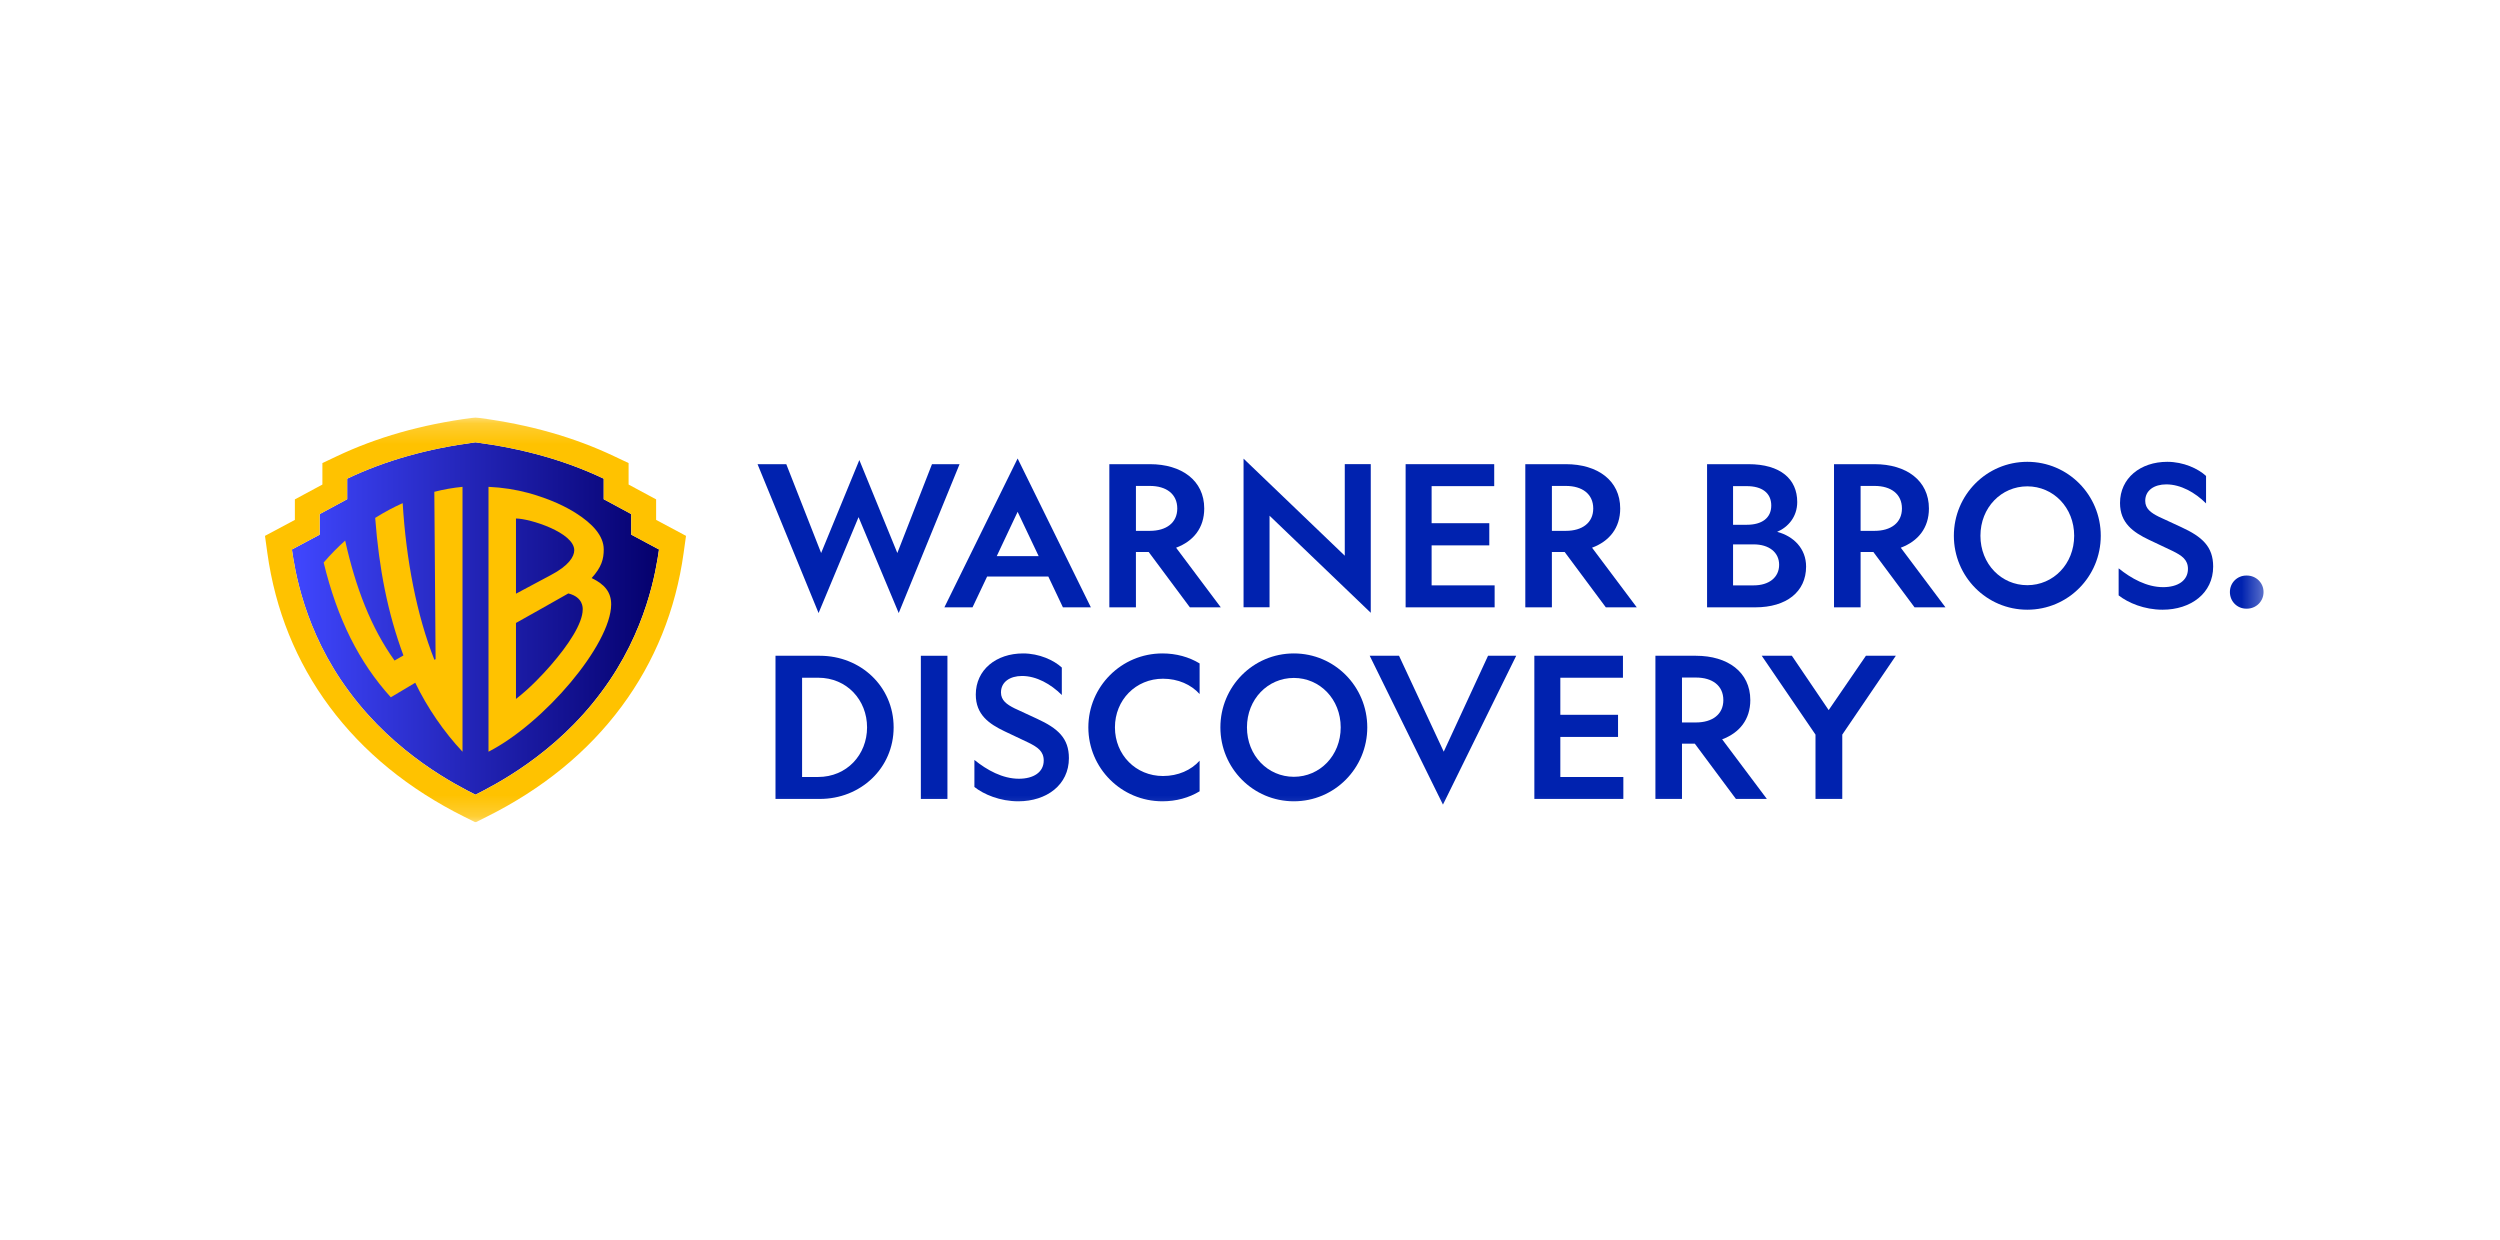 <svg width="121" height="60" viewBox="0 0 121 60" fill="none" xmlns="http://www.w3.org/2000/svg">
<g clip-path="url(#clip0_2791_67648)">
<mask id="mask0_2791_67648" style="mask-type:luminance" maskUnits="userSpaceOnUse" x="11" y="20" width="99" height="20">
<path d="M109.667 20.2H11.667V39.8H109.667V20.2Z" fill="white"/>
</mask>
<g mask="url(#mask0_2791_67648)">
<path d="M39.619 29.671L36.665 22.466H38.056L39.743 26.766L41.592 22.266L43.431 26.766L45.108 22.466H46.443L43.498 29.671L41.554 25.029L39.619 29.671Z" fill="#0022AF"/>
<path d="M52.798 29.395H51.445L50.739 27.905H47.776L47.07 29.395H45.708L49.253 22.19L52.798 29.395ZM48.242 26.918H50.272L49.253 24.772L48.242 26.918Z" fill="#0022AF"/>
<path d="M54.979 29.395H53.692V22.466H55.655C57.19 22.466 58.285 23.254 58.285 24.611C58.285 25.551 57.761 26.196 56.923 26.509L59.086 29.395H57.59L55.598 26.718H54.978L54.979 29.395ZM54.979 25.693H55.655C56.447 25.693 56.98 25.304 56.98 24.611C56.98 23.908 56.447 23.519 55.655 23.519H54.979V25.693Z" fill="#0022AF"/>
<path d="M75.112 29.395H73.825V22.466H75.788C77.322 22.466 78.418 23.254 78.418 24.611C78.418 25.551 77.894 26.196 77.055 26.509L79.219 29.395H77.722L75.731 26.718H75.111L75.112 29.395ZM75.112 25.693H75.788C76.579 25.693 77.113 25.304 77.113 24.611C77.113 23.908 76.579 23.519 75.788 23.519H75.112V25.693Z" fill="#0022AF"/>
<path d="M65.087 22.464H66.345V29.659L61.446 24.96V29.393H60.188V22.198L65.087 26.897V22.464Z" fill="#0022AF"/>
<path d="M68.032 22.466H72.32V23.529H69.29V25.323H72.082V26.396H69.29V28.332H72.34V29.395H68.032L68.032 22.466Z" fill="#0022AF"/>
<path d="M82.622 22.466H84.623C86.177 22.466 86.986 23.187 86.986 24.298C86.986 25.01 86.548 25.513 86.014 25.741C86.806 25.95 87.415 26.547 87.415 27.421C87.415 28.645 86.463 29.395 84.957 29.395H82.622L82.622 22.466ZM84.547 25.399C85.271 25.399 85.729 25.076 85.729 24.468C85.729 23.851 85.271 23.529 84.547 23.529H83.88V25.399L84.547 25.399ZM84.88 28.332C85.614 28.332 86.11 27.952 86.11 27.335C86.11 26.728 85.614 26.348 84.88 26.348H83.88V28.332H84.88Z" fill="#0022AF"/>
<path d="M90.053 29.395H88.766V22.466H90.729C92.264 22.466 93.36 23.254 93.36 24.611C93.36 25.551 92.835 26.196 91.997 26.509L94.16 29.395H92.664L90.672 26.718H90.053L90.053 29.395ZM90.053 25.693H90.73C91.521 25.693 92.054 25.304 92.054 24.611C92.054 23.908 91.521 23.519 90.73 23.519H90.053V25.693Z" fill="#0022AF"/>
<path d="M101.677 25.931C101.677 27.906 100.094 29.51 98.122 29.51C96.149 29.51 94.567 27.905 94.567 25.931C94.567 23.957 96.149 22.352 98.122 22.352C100.094 22.352 101.677 23.956 101.677 25.931ZM95.853 25.931C95.853 27.298 96.864 28.323 98.121 28.323C99.379 28.323 100.39 27.298 100.39 25.931C100.39 24.564 99.38 23.539 98.121 23.539C96.864 23.539 95.853 24.564 95.853 25.931Z" fill="#0022AF"/>
<path d="M104.696 28.418C105.401 28.418 105.897 28.105 105.897 27.535C105.897 27.089 105.602 26.89 105.163 26.672L104 26.121C103.247 25.76 102.609 25.314 102.609 24.346C102.609 23.14 103.6 22.352 104.896 22.352C105.687 22.352 106.392 22.685 106.773 23.036V24.365C106.24 23.833 105.544 23.444 104.848 23.444C104.267 23.444 103.829 23.729 103.829 24.241C103.829 24.621 104.105 24.82 104.486 25.01L105.573 25.513C106.583 25.978 107.117 26.453 107.117 27.421C107.117 28.712 106.04 29.51 104.667 29.51C103.781 29.51 103 29.177 102.542 28.817V27.507C103.152 28 103.905 28.418 104.696 28.418Z" fill="#0022AF"/>
<path d="M109.556 28.654C109.556 29.109 109.194 29.46 108.746 29.46H108.727C108.279 29.46 107.927 29.109 107.927 28.654C107.927 28.207 108.279 27.856 108.727 27.856H108.746C109.194 27.856 109.556 28.208 109.556 28.654Z" fill="#0022AF"/>
<path d="M81.408 38.669H80.122V31.739H82.085C83.619 31.739 84.715 32.527 84.715 33.885C84.715 34.824 84.191 35.47 83.352 35.783L85.516 38.669H84.019L82.028 35.992H81.408L81.408 38.669ZM81.408 34.967H82.085C82.876 34.967 83.41 34.577 83.41 33.885C83.41 33.182 82.876 32.793 82.085 32.793H81.408V34.967Z" fill="#0022AF"/>
<path d="M74.262 31.739H78.551V32.802H75.52V34.596H78.313V35.669H75.52V37.606H78.57V38.669H74.263L74.262 31.739Z" fill="#0022AF"/>
<path d="M66.176 35.205C66.176 37.179 64.594 38.783 62.622 38.783C60.649 38.783 59.067 37.179 59.067 35.205C59.067 33.23 60.649 31.626 62.622 31.626C64.594 31.626 66.176 33.23 66.176 35.205ZM60.353 35.205C60.353 36.572 61.364 37.597 62.622 37.597C63.88 37.597 64.89 36.571 64.89 35.205C64.89 33.838 63.88 32.812 62.622 32.812C61.364 32.812 60.353 33.838 60.353 35.205Z" fill="#0022AF"/>
<path d="M39.678 31.739C41.66 31.739 43.252 33.229 43.252 35.204C43.252 37.178 41.66 38.669 39.678 38.669H37.534V31.739H39.678ZM38.821 32.802V37.606H39.593C40.993 37.606 41.966 36.523 41.966 35.204C41.966 33.885 40.993 32.802 39.602 32.802H38.821Z" fill="#0022AF"/>
<path d="M45.856 31.739V38.669H44.569V31.739H45.856Z" fill="#0022AF"/>
<path d="M49.315 37.691C50.02 37.691 50.516 37.378 50.516 36.809C50.516 36.362 50.221 36.163 49.782 35.945L48.62 35.394C47.867 35.034 47.228 34.588 47.228 33.619C47.228 32.414 48.219 31.626 49.515 31.626C50.306 31.626 51.011 31.958 51.392 32.309V33.638C50.859 33.107 50.163 32.717 49.467 32.717C48.886 32.717 48.447 33.002 48.447 33.515C48.447 33.895 48.724 34.094 49.105 34.284L50.191 34.787C51.202 35.252 51.735 35.727 51.735 36.695C51.735 37.986 50.658 38.783 49.286 38.783C48.4 38.783 47.618 38.451 47.161 38.09V36.781C47.771 37.274 48.524 37.691 49.315 37.691Z" fill="#0022AF"/>
<path d="M58.061 36.818V38.299C57.546 38.612 56.927 38.783 56.26 38.783C54.277 38.783 52.676 37.179 52.676 35.205C52.676 33.23 54.277 31.626 56.26 31.626C56.927 31.626 57.546 31.797 58.061 32.11V33.591C57.651 33.135 57.022 32.85 56.288 32.85C54.973 32.85 53.963 33.876 53.963 35.205C53.963 36.534 54.973 37.559 56.288 37.559C57.022 37.559 57.651 37.274 58.061 36.818Z" fill="#0022AF"/>
<path d="M66.294 31.739H67.713L69.877 36.381L72.021 31.739H73.384L69.839 38.944L66.294 31.739Z" fill="#0022AF"/>
<path d="M87.87 38.669V35.555L85.268 31.739H86.726L88.508 34.369L90.31 31.739H91.758L89.166 35.555V38.669H87.87Z" fill="#0022AF"/>
<path d="M31.896 26.595C31.761 27.517 31.325 30.53 29.113 33.487C26.863 36.532 23.904 38.009 23.012 38.463C22.119 38.009 19.16 36.532 16.91 33.487C14.698 30.53 14.263 27.517 14.128 26.595L15.472 25.877V24.881L16.804 24.162V23.167C18.646 22.291 20.676 21.716 23.012 21.407C25.347 21.716 27.377 22.292 29.22 23.167V24.162L30.552 24.881V25.877L31.896 26.595Z" fill="url(#paint0_linear_2791_67648)"/>
<path d="M31.756 25.163V24.17L30.424 23.452V22.413L29.74 22.089C27.799 21.167 25.652 20.551 23.175 20.224L23.014 20.202L22.852 20.224C20.376 20.551 18.229 21.167 16.287 22.089L15.604 22.413V23.452L14.272 24.17V25.163L12.825 25.936L12.939 26.76C13.323 29.525 14.335 32.027 15.946 34.198C17.574 36.393 19.772 38.188 22.478 39.535L23.014 39.802L23.549 39.535C26.256 38.188 28.454 36.393 30.082 34.198C31.693 32.027 32.705 29.525 33.088 26.76L33.203 25.936L31.756 25.163ZM31.896 26.596C31.761 27.518 31.326 30.531 29.113 33.488C26.863 36.533 23.905 38.01 23.012 38.465C22.119 38.01 19.161 36.533 16.911 33.488C14.699 30.531 14.263 27.518 14.128 26.596L15.472 25.878V24.882L16.804 24.164V23.168C18.647 22.293 20.677 21.718 23.012 21.409C25.347 21.718 27.377 22.293 29.22 23.168V24.164L30.552 24.882V25.878L31.896 26.596Z" fill="#FFC200"/>
<path d="M21.021 23.803L21.083 31.901L21.025 31.935C20.165 29.768 19.652 27.064 19.49 24.352C19.067 24.542 18.619 24.776 18.159 25.066C18.345 27.526 18.767 29.678 19.526 31.722L19.096 31.97C17.959 30.383 17.216 28.453 16.706 26.164C16.354 26.479 16.005 26.831 15.665 27.226C16.332 29.973 17.381 32.055 18.915 33.749L20.098 33.045C20.677 34.248 21.491 35.434 22.386 36.383V23.563C21.93 23.607 21.48 23.686 21.021 23.803Z" fill="#FFC200"/>
<path d="M28.636 27.978C29.118 27.446 29.221 27.06 29.221 26.592C29.221 25.93 28.671 25.34 27.872 24.834C27.39 24.528 26.651 24.158 25.574 23.859C24.954 23.693 24.308 23.592 23.643 23.563V36.383C26.348 34.996 29.564 31.195 29.581 29.261C29.585 28.669 29.272 28.283 28.636 27.978ZM24.973 25.096C25.639 25.096 27.794 25.775 27.794 26.632C27.794 26.941 27.52 27.384 26.668 27.829L24.973 28.735V25.096ZM26.652 32.206C26.272 32.643 25.648 33.309 24.973 33.829V30.151C24.973 30.151 27.418 28.78 27.508 28.722C28.24 28.906 28.203 29.442 28.203 29.498C28.202 30.174 27.509 31.219 26.652 32.206Z" fill="#FFC200"/>
</g>
</g>
<defs>
<linearGradient id="paint0_linear_2791_67648" x1="14.128" y1="29.935" x2="31.896" y2="29.935" gradientUnits="userSpaceOnUse">
<stop stop-color="#4047FF"/>
<stop offset="1" stop-color="#04006C"/>
</linearGradient>
<clipPath id="clip0_2791_67648">
<rect width="98" height="19.6" fill="white" transform="translate(11.667 20.2)"/>
</clipPath>
</defs>
</svg>
